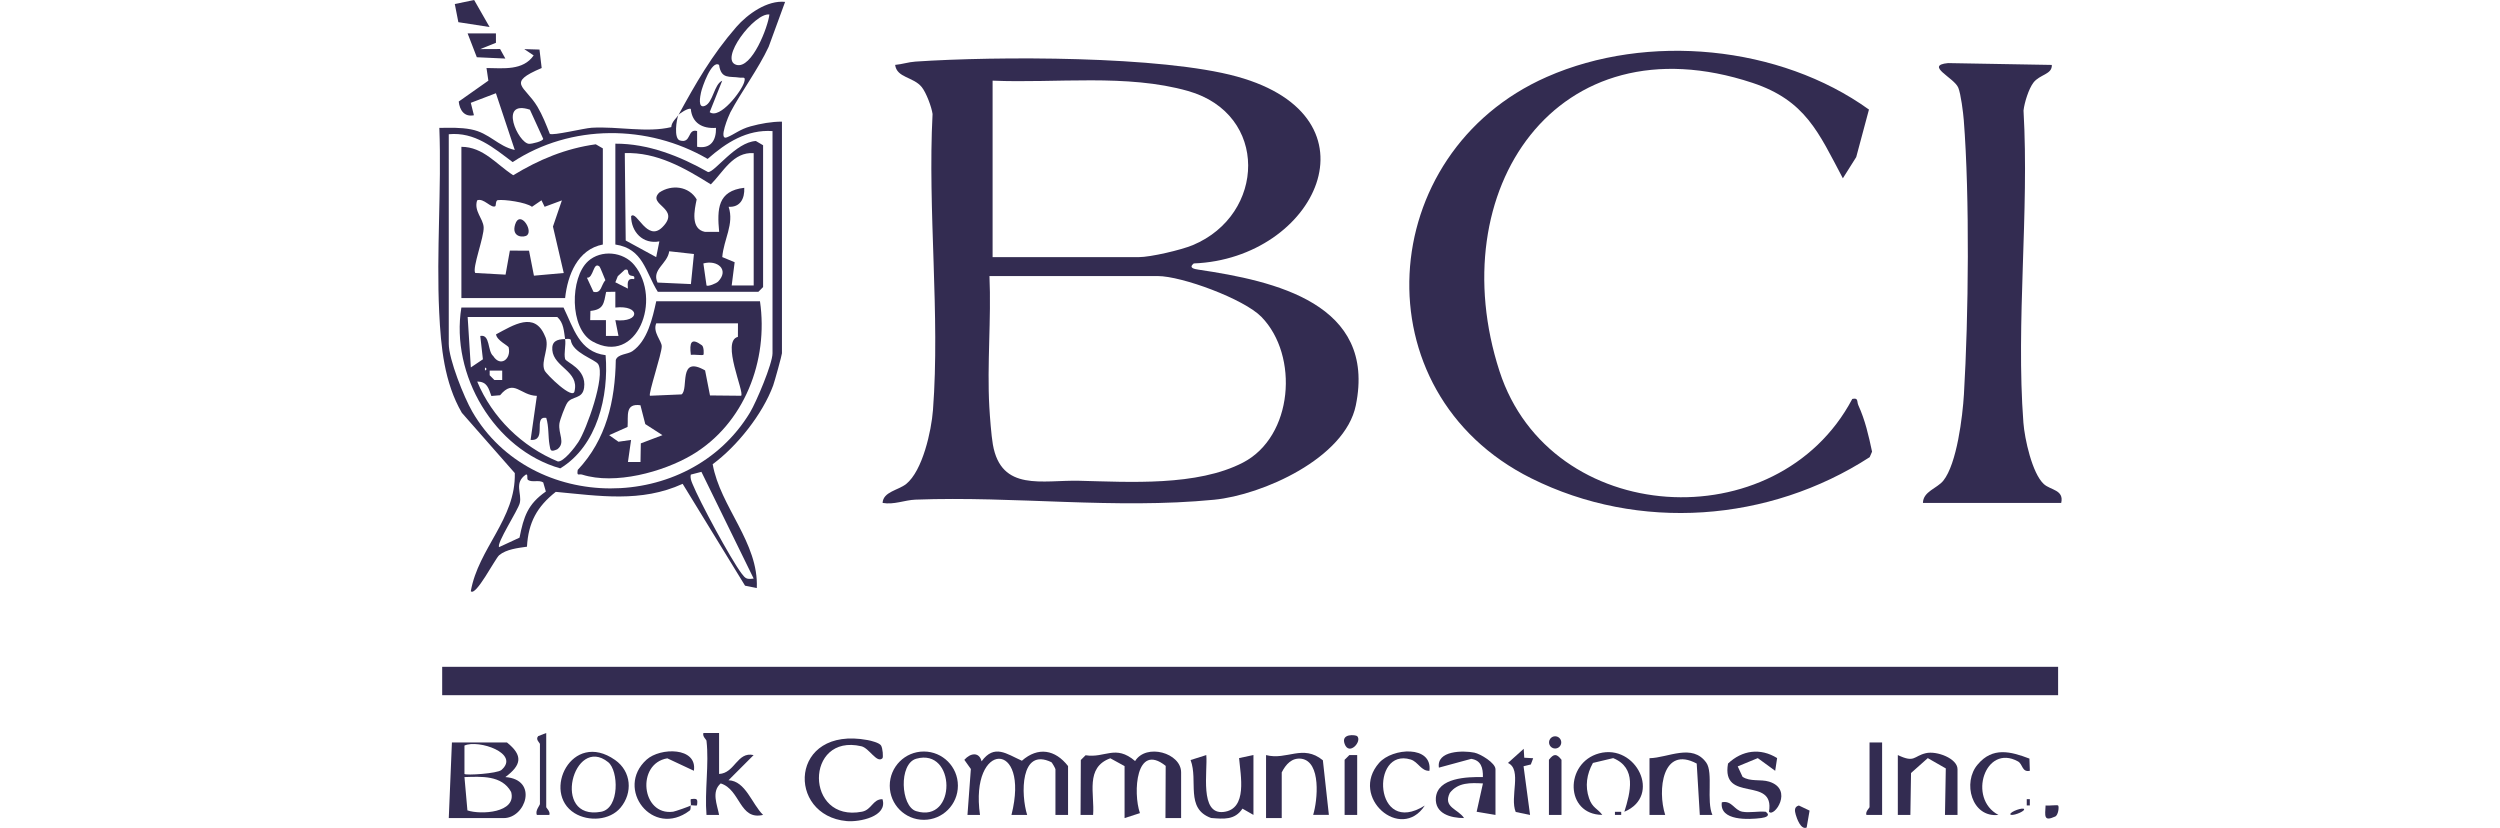 <svg xmlns="http://www.w3.org/2000/svg" width="308" height="102" viewBox="0 0 308 102" fill="none"><g clip-path="url(#clip0_22648_34471)"><path d="M147.068 32.456C146.395 33.007 147.134 33.143 147.653 33.221C157.025 34.614 169.618 37.383 167.035 49.947C165.695 56.47 155.514 60.985 149.582 61.567C137.368 62.763 125.042 61.094 112.781 61.556C111.457 61.606 110.136 62.212 108.734 61.96C108.808 60.574 110.659 60.41 111.635 59.63C113.664 58.007 114.748 53.084 114.942 50.521C115.833 38.788 114.272 25.902 114.892 14.044C114.772 13.171 114.102 11.396 113.556 10.725C112.518 9.451 110.492 9.603 110.28 7.995C111.128 7.921 111.921 7.646 112.781 7.588C122.734 6.916 143.099 6.861 152.405 9.436C170.544 14.448 162.078 31.881 147.065 32.456H147.068ZM122.288 9.936V31.679H140.295C141.751 31.679 145.523 30.798 146.952 30.2C155.94 26.438 156.347 14.052 146.379 11.214C138.839 9.067 130.06 10.274 122.288 9.936ZM121.901 34.009C122.137 39.308 121.591 44.864 121.885 50.137C121.955 51.356 122.126 53.627 122.319 54.75C123.334 60.62 128.457 59.121 132.953 59.23C139.134 59.378 147.479 59.929 153.144 56.986C159.313 53.783 160.068 43.824 155.41 39.041C153.261 36.835 145.605 34.009 142.615 34.009H121.897H121.901Z" fill="#332C51"></path><path d="M230.254 13.503L228.686 19.354L227.04 21.967C224.042 16.31 222.431 12.373 215.914 10.21C191.699 2.181 177.541 23.547 184.74 45.736C190.983 64.975 218.981 66.59 228.201 49.149C228.991 48.971 228.736 49.464 228.949 49.929C229.785 51.758 230.223 53.68 230.637 55.645L230.343 56.324C217.966 64.334 201.915 65.549 188.632 58.918C167.376 48.307 169.312 18.845 190.568 9.477C202.941 4.022 219.264 5.59 230.258 13.499L230.254 13.503Z" fill="#332C51"></path><path d="M252.784 7.999C252.846 9.183 251.297 9.152 250.514 10.184C249.933 10.953 249.407 12.638 249.298 13.621C250.015 26.134 248.346 39.688 249.283 52.074C249.43 54.027 250.356 58.321 251.804 59.641C252.636 60.398 254.309 60.336 253.941 61.959H236.906C236.929 60.546 238.645 60.173 239.408 59.23C241.089 57.149 241.793 51.305 241.956 48.584C242.525 39.017 242.676 24.267 241.937 14.793C241.863 13.85 241.577 11.586 241.263 10.81C240.759 9.567 237.065 8.057 240 7.773L252.784 7.999Z" fill="#332C51"></path><path d="M83.561 14.208C85.722 10.267 87.654 6.847 90.713 3.325C92.1 1.733 94.52 0.006 96.724 0.231L94.698 5.767C93.44 8.474 91.302 11.354 89.978 13.847C89.799 14.181 88.448 17.357 89.555 16.922C90.462 16.565 91.151 15.924 92.464 15.567C93.695 15.229 95.054 14.985 96.336 14.985V43.522C96.336 43.728 95.422 47.036 95.256 47.486C93.962 51.008 90.81 54.98 87.801 57.189C88.734 62.457 93.482 66.829 93.238 72.447L91.79 72.156L84.103 59.608C78.98 61.953 73.779 61.087 68.47 60.598C66.162 62.419 65.093 64.368 64.922 67.353C63.826 67.509 62.386 67.664 61.507 68.394C61.003 68.809 58.618 73.527 58.002 72.836C58.943 67.536 63.555 63.948 63.424 58.284L56.898 50.856C54.726 47.106 54.316 42.73 54.11 38.49C53.75 31.02 54.412 23.255 54.126 15.757C55.439 15.738 56.713 15.688 58.018 15.936C60.306 16.371 61.336 18.021 63.42 18.475L61.096 11.486L58.002 12.667L58.386 14.2C57.204 14.441 56.631 13.572 56.515 12.511L60.167 9.937L59.938 8.38C61.999 8.404 64.454 8.718 65.747 6.827L64.589 6.051L66.464 6.105L66.735 8.38C62.316 10.252 64.655 10.543 66.216 13.152C66.82 14.162 67.304 15.389 67.734 16.487C68.094 16.747 71.936 15.796 72.9 15.738C76.203 15.552 79.684 16.383 82.701 15.66C82.728 15.004 83.414 14.472 83.565 14.2C83.356 14.678 82.976 17.07 83.762 17.303C85.203 17.73 84.657 15.808 85.884 16.142V18.083C87.557 18.378 88.246 17.303 88.212 15.754C86.543 15.874 85.272 15.171 85.106 13.424C84.843 13.23 83.642 14.014 83.561 14.2V14.208ZM94.787 1.784C92.932 1.551 88.525 7.375 90.729 7.992C92.638 8.528 94.644 3.252 94.787 1.784ZM88.587 7.996C87.673 7.348 86.492 10.761 86.365 11.389C86.279 11.809 85.923 13.416 86.845 13.04C87.867 12.62 87.956 10.396 88.978 9.941L87.433 13.816C88.684 14.744 91.368 11.226 91.685 10.12C91.906 9.355 91.542 9.631 91.108 9.561C89.877 9.363 88.847 9.801 88.591 7.996H88.587ZM65.282 13.513C61.379 12.224 63.834 17.617 65.166 17.718C65.507 17.745 66.932 17.4 66.921 17.097L65.282 13.509V13.513ZM95.178 16.149C92.011 15.936 89.459 17.574 87.182 19.578C79.816 15.295 70.34 15.257 63.157 19.97C60.806 18.203 58.506 16.231 55.288 16.538V42.357C55.288 44.267 57.166 48.95 58.184 50.712C65.461 63.308 84.858 63.304 92.394 50.829C93.165 49.556 95.174 44.811 95.174 43.522V16.149H95.178ZM92.851 71.279L86.415 58.132L85.11 58.47C85.013 58.901 85.16 59.227 85.315 59.615C86.167 61.735 90.024 68.879 91.356 70.646C91.848 71.298 91.987 71.395 92.851 71.279ZM65.054 59.134C64.853 59.006 65.108 58.334 64.779 58.474C63.292 59.511 64.318 60.784 64.039 61.968C63.834 62.846 61.127 66.965 61.491 67.404L64.005 66.239C64.523 63.63 65.027 62.104 67.25 60.555L66.924 59.433C66.378 59.091 65.585 59.468 65.062 59.138L65.054 59.134Z" fill="#332C51"></path><path d="M60.318 3.331L56.469 2.733L56.031 0.497L58.413 0L60.318 3.331Z" fill="#332C51"></path><path d="M61.099 4.113V5.274L59.162 6.051L61.61 6.039L62.26 7.215L58.744 7.052L57.609 4.113H61.099Z" fill="#332C51"></path><path d="M93.629 37.113C94.698 44.409 91.704 52.24 85.226 56.06C81.663 58.161 75.761 59.753 71.73 58.475C71.308 58.343 71.041 58.739 71.176 57.893C74.696 54.158 75.781 49.394 75.866 44.347C76.114 43.601 77.333 43.667 77.907 43.271C79.773 41.982 80.385 39.225 80.85 37.113H93.629ZM90.914 39.831H80.85C80.385 40.914 81.523 41.99 81.527 42.665C81.535 43.57 79.839 48.551 80.075 48.757L83.971 48.59C84.893 47.922 83.499 43.706 86.868 45.636L87.472 48.718L91.305 48.757C91.762 48.365 88.808 42.029 90.91 41.501L90.918 39.831H90.914ZM78.909 49.926C76.977 49.662 77.419 51.211 77.318 52.597L75.049 53.614L76.191 54.422L77.748 54.201L77.364 56.915H78.909L78.948 54.624L81.616 53.611L79.498 52.248L78.902 49.926H78.909Z" fill="#332C51"></path><path d="M74.27 30.124C71.164 30.722 69.925 33.886 69.623 36.724H56.844V18.088C59.547 18.092 61.177 20.274 63.23 21.59C66.405 19.66 69.681 18.29 73.399 17.777L74.27 18.282V30.124ZM61.042 25.391C60.546 25.752 59.574 24.323 58.78 24.688C58.362 26.001 59.512 26.901 59.586 27.981C59.667 29.165 58.137 33.059 58.551 33.63L62.285 33.836L62.815 30.873L65.177 30.885L65.781 33.964L69.453 33.634L68.124 27.911L69.224 24.688L67.098 25.477L66.711 24.677L65.541 25.477C64.79 24.914 62.138 24.549 61.324 24.657C61.053 24.692 61.111 25.329 61.03 25.387L61.042 25.391Z" fill="#332C51"></path><path d="M69.427 37.891C70.655 40.383 71.363 43.365 74.612 43.757C75.015 48.793 73.59 54.931 69.024 57.704C60.877 55.389 55.486 46.141 56.841 37.891H69.427ZM69.621 41.773C69.473 40.814 69.446 39.754 68.653 39.055H57.616L58.007 45.268L59.494 44.266L59.169 41.389C60.419 41.148 60.036 43.264 60.764 43.862C61.655 45.264 62.999 44.231 62.669 42.806C62.615 42.569 61.194 41.944 61.113 41.191C63.254 40.053 65.856 38.337 67.123 41.366C67.847 42.721 66.557 44.472 67.096 45.644C67.316 46.126 70.616 49.368 70.786 48.179C71.363 45.718 68.223 45.252 68.044 43.124C67.955 42.076 68.583 41.785 69.624 41.773C69.741 42.523 69.45 43.52 69.617 44.215C69.721 44.65 72.293 45.411 71.96 47.768C71.754 49.22 70.492 48.739 69.884 49.632C69.632 50.001 68.982 51.713 68.92 52.167C68.745 53.464 69.725 54.547 68.653 55.358C67.797 55.72 67.824 55.506 67.696 54.78C67.522 53.79 67.63 52.532 67.297 51.48C65.616 51.224 67.468 54.368 65.369 54.198L66.143 48.77C64.071 48.723 63.332 46.603 61.612 48.692L60.536 48.785C60.191 47.849 60.028 47.007 58.793 47.011C60.648 51.456 64.3 55.021 68.73 56.853C69.442 56.919 70.833 55.114 71.251 54.465C72.273 52.889 74.608 46.355 73.698 44.868C73.331 44.27 70.469 43.458 70.314 41.851C70.101 41.68 69.865 41.769 69.628 41.769L69.621 41.773ZM59.746 45.268V45.656C59.997 45.528 59.997 45.396 59.746 45.268ZM61.872 45.656H60.327V46.23L60.907 46.817H61.872V45.656Z" fill="#332C51"></path><path d="M75.812 30.125V17.701C79.848 17.682 83.767 19.235 87.24 21.203C88.088 21.207 90.636 17.511 93.123 17.371L94.013 17.895V35.367L93.433 35.949H81.04C79.519 33.527 79.255 30.634 75.812 30.125ZM92.852 18.866C90.331 18.691 89.099 21.184 87.577 22.717C84.367 20.706 80.916 18.722 76.974 18.862L77.087 29.632L80.843 31.678L81.234 29.737C79.213 30.122 77.757 28.58 77.753 26.631C78.434 25.847 79.712 29.896 81.614 27.982C83.964 25.614 79.635 25.261 81.234 23.715C82.756 22.69 84.874 22.939 85.831 24.566C85.552 25.87 85.045 28.215 86.857 28.569H88.6C88.332 25.734 88.425 23.513 91.694 23.137C91.756 24.465 91.198 25.559 89.769 25.478C90.47 27.613 89.161 29.473 88.983 31.671L90.509 32.307L90.145 35.169H92.855V18.862L92.852 18.866ZM85.494 31.294L82.446 30.956C82.241 32.513 80.25 33.208 81.009 34.812L85.122 34.998L85.494 31.29V31.294ZM88.483 34.68C89.87 33.224 88.379 31.981 86.656 32.455L87.043 35.173C87.221 35.328 88.251 34.924 88.483 34.68Z" fill="#332C51"></path><path d="M72.444 32.186C74.055 30.73 76.77 30.994 78.137 32.644C81.63 36.868 78.474 45.107 72.998 42.067C70.136 40.479 70.225 34.197 72.448 32.186H72.444ZM73.869 32.846C73.068 32.147 73.138 34.321 72.309 34.212L73.11 35.948C74.109 36.224 74.059 35.067 74.582 34.519C74.454 34.212 73.939 32.908 73.869 32.85V32.846ZM77.525 33.84C77.25 33.564 77.541 33.094 76.979 33.23L76.112 34.026L75.81 34.779L77.355 35.556C77.297 34.806 77.277 34.243 78.129 34.387C78.269 33.824 77.796 34.115 77.521 33.84H77.525ZM75.81 35.944L74.675 35.964C74.388 37.396 74.369 38.142 72.739 38.305L72.712 39.438H74.652V41.384H76.197L75.81 39.442C78.939 39.769 78.892 37.548 75.81 37.889V35.944Z" fill="#332C51"></path><path d="M86.657 43.712C86.56 43.809 85.487 43.657 85.111 43.712C84.933 42.232 85.119 41.541 86.475 42.539C86.734 42.721 86.726 43.642 86.657 43.712Z" fill="#332C51"></path><path d="M64.965 28.958C64.609 29.315 62.948 29.296 63.467 27.649C64.028 25.867 65.659 28.267 64.965 28.958Z" fill="#332C51"></path><path d="M253.559 82.152H54.477V85.647H253.559V82.152Z" fill="#332C51"></path><path d="M167.203 90.693C167.842 91.33 166.215 93.155 165.661 91.656C165.166 90.317 167.036 90.526 167.203 90.693Z" fill="#332C51"></path><path d="M145.521 100.789H143.585L143.612 94.356C139.941 91.416 139.569 97.675 140.44 100.176L138.547 100.789V94.383L136.792 93.42C133.663 94.561 134.875 97.78 134.67 100.401H133.125L133.156 93.633L133.745 93.047C136.138 93.431 137.427 91.68 139.844 93.761C141.222 91.537 145.513 92.764 145.513 95.155V100.785L145.521 100.789Z" fill="#332C51"></path><path d="M62.453 91.469C64.486 93.092 64.235 94.264 62.26 95.736C66.361 96.043 64.773 100.787 62.066 100.787H55.289L55.676 91.469H62.453ZM61.768 94.866C64.142 92.832 58.949 91.069 57.221 91.853V95.351C57.427 95.553 61.264 95.297 61.768 94.866ZM57.221 95.736L57.586 99.84C59.216 100.399 63.681 100.15 62.972 97.572C61.826 95.476 59.27 95.677 57.218 95.736H57.221Z" fill="#332C51"></path><path d="M131.58 100.401H130.031V94.771C130.031 94.682 129.659 94.022 129.539 93.906C125.663 92.022 125.764 97.94 126.546 100.397H124.613C126.956 91.071 119.428 91.273 120.737 100.401H119.192L119.61 94.74L118.805 93.611C119.595 92.725 120.644 92.636 120.931 93.797C122.511 91.626 124.002 92.881 125.899 93.723C127.882 91.976 130 92.341 131.584 94.379V100.397L131.58 100.401Z" fill="#332C51"></path><path d="M108.725 93.409C108.043 94.104 107.094 92.166 106.126 91.941C99.125 90.303 99.144 101.376 106.2 100.001C107.393 99.769 107.532 98.437 108.721 98.46C109.391 100.607 105.871 101.298 104.318 101.159C96.856 100.483 97.247 89.383 106.885 91.176C107.327 91.258 108.326 91.506 108.543 91.844C108.76 92.182 108.829 93.3 108.721 93.409H108.725Z" fill="#332C51"></path><path d="M154.429 100.4L153.073 99.624C152.124 101.057 150.754 100.897 149.208 100.777C145.979 99.612 147.652 96.176 146.68 93.637L148.616 93.023C148.798 94.992 147.748 100.385 150.742 100.032C153.735 99.678 152.829 95.516 152.655 93.396L154.425 93.019V100.396L154.429 100.4Z" fill="#332C51"></path><path d="M184.247 100.401L181.923 100.009L182.698 96.518C181.18 96.441 179.646 96.367 178.62 97.683C177.737 99.481 179.646 99.659 180.371 100.785C178.713 100.785 176.765 100.245 176.897 98.293C177.106 95.808 180.746 95.699 182.694 95.738C182.717 94.604 182.473 93.676 181.254 93.49L177.273 94.573C176.955 92.457 180.258 92.445 181.637 92.725C182.4 92.88 184.243 93.994 184.243 94.771V100.401H184.247Z" fill="#332C51"></path><path d="M118.013 96.795C118.013 99.12 116.135 101.003 113.815 101.003C111.495 101.003 109.617 99.12 109.617 96.795C109.617 94.469 111.495 92.586 113.815 92.586C116.135 92.586 118.013 94.469 118.013 96.795ZM112.882 93.475C110.694 94.092 110.965 99.349 112.866 99.932C117.904 101.481 117.78 92.093 112.882 93.475Z" fill="#332C51"></path><path d="M87.045 91.275C87.026 91.108 86.515 90.743 86.658 90.309H88.591V95.352C90.542 95.263 90.817 92.557 92.846 93.026L89.752 96.125C91.859 96.21 92.622 99.037 94.012 100.396C91.084 101.102 91.235 97.274 88.792 96.517C87.618 97.534 88.358 99.134 88.591 100.396H87.041C86.797 97.495 87.371 94.114 87.041 91.275H87.045Z" fill="#332C51"></path><path d="M157.913 100.787H155.977V93.026C158.552 93.701 160.507 91.644 162.978 93.666L163.718 100.395H161.781C162.331 98.609 162.788 93.845 160.337 93.476C159.148 93.325 158.412 94.171 157.909 95.157V100.787H157.913Z" fill="#332C51"></path><path d="M76.457 99.497C75.132 101.089 72.503 101.24 70.791 100.184C66.682 97.645 70.439 89.88 75.779 93.631C77.793 95.044 77.971 97.672 76.457 99.497ZM74.931 93.902C70.648 90.451 67.848 101.147 74.052 100.01C76.356 99.587 76.216 94.943 74.931 93.902Z" fill="#332C51"></path><path d="M210.96 100.396H209.415L209.035 94.071C204.806 91.808 204.175 97.364 205.151 100.396H203.219V93.411C205.5 93.368 208.489 91.543 210.216 93.962C211.088 95.185 210.209 98.684 210.964 100.392L210.96 100.396Z" fill="#332C51"></path><path d="M200.122 100.008C200.873 97.601 201.667 94.592 198.743 93.4L196.249 93.994C195.483 95.369 195.258 96.852 195.773 98.351C196.184 99.543 196.792 99.585 197.407 100.393C192.787 100.366 192.745 93.971 197.012 92.814C201.547 91.587 204.792 98.044 200.122 100.008Z" fill="#332C51"></path><path d="M241.17 100.4H239.621L239.722 94.669L237.503 93.399L235.439 95.236L235.358 100.4H233.812V93.023C235.919 94.025 235.718 93.155 237.271 92.79C238.611 92.475 241.166 93.45 241.166 94.766V100.396L241.17 100.4Z" fill="#332C51"></path><path d="M85.104 99.233C85.053 99.288 85.15 99.726 84.968 99.862C80.414 103.322 75.709 97.141 79.663 93.584C81.347 92.07 85.932 92.016 85.487 94.959L82.215 93.425C78.35 94.069 79.012 100.534 82.935 100.002C83.171 99.971 85.026 99.323 85.1 99.233C85.173 99.144 85.042 98.678 85.1 98.457C85.909 98.348 85.979 98.422 85.87 99.229C85.653 99.288 85.162 99.163 85.1 99.229L85.104 99.233Z" fill="#332C51"></path><path d="M176.106 94.962C175.091 95.02 174.716 93.852 173.798 93.572C168.795 92.038 169.255 103.197 175.533 99.244C172.605 103.752 166.196 98.219 169.906 93.987C171.548 92.116 176.489 91.798 176.106 94.962Z" fill="#332C51"></path><path d="M218.704 94.963L216.559 93.399L214.088 94.42L214.681 95.701C215.618 96.338 216.911 95.973 217.957 96.299C221.024 97.254 218.553 100.779 217.938 100.007C218.693 95.515 212.017 99.013 212.892 94.07C214.623 92.428 216.865 92.106 218.941 93.395L218.704 94.959V94.963Z" fill="#332C51"></path><path d="M250.026 93.458L250.076 94.96C249.093 95.174 249.22 94.141 248.616 93.807C244.577 91.571 242.366 98.381 246.204 100.396C242.904 100.78 241.739 96.37 243.667 94.168C245.495 92.006 247.691 92.569 250.022 93.458H250.026Z" fill="#332C51"></path><path d="M231.876 91.469V100.399H229.94C229.793 99.975 230.327 99.549 230.327 99.428V91.469H231.876Z" fill="#332C51"></path><path d="M187.721 92.246L187.787 93.349L188.887 93.415L188.597 94.183L187.702 94.401L188.504 100.4L186.738 100.038C185.971 98.233 187.555 94.809 185.781 93.997L187.725 92.25L187.721 92.246Z" fill="#332C51"></path><path d="M167.205 93.023V100.4H165.656V93.606L166.237 93.027L167.205 93.023Z" fill="#332C51"></path><path d="M192.377 100.4H190.828V93.606C191.417 92.841 191.769 92.818 192.377 93.606V100.4Z" fill="#332C51"></path><path d="M67.295 90.305V99.429C67.295 99.549 67.829 99.976 67.682 100.396H66.137C65.909 99.852 66.52 99.235 66.52 99.041V91.664C66.52 91.52 65.924 91.108 66.307 90.689L67.295 90.305Z" fill="#332C51"></path><path d="M217.546 100.01C218.177 100.495 217.538 100.713 216.976 100.783C215.447 100.981 211.818 101.159 212.128 98.845C213.352 98.566 213.65 99.812 214.649 100.002C215.536 100.169 216.624 99.913 217.546 100.01Z" fill="#332C51"></path><path d="M222.58 101.952C221.844 102.274 221.356 100.772 221.24 100.384C221.089 99.867 221.039 99.394 221.62 99.238L222.94 99.867L222.58 101.952Z" fill="#332C51"></path><path d="M253.56 99.236C253.704 99.38 253.584 100.452 253.185 100.603C251.748 101.255 251.953 100.51 252.015 99.236C252.391 99.291 253.464 99.139 253.56 99.236Z" fill="#332C51"></path><path d="M191.595 92.217C192.01 92.217 192.346 91.88 192.346 91.464C192.346 91.048 192.01 90.711 191.595 90.711C191.18 90.711 190.844 91.048 190.844 91.464C190.844 91.88 191.18 92.217 191.595 92.217Z" fill="#332C51"></path><path d="M250.075 98.457H249.695V99.23H250.075V98.457Z" fill="#332C51"></path><path d="M249.296 99.626C249.733 99.827 248.227 100.484 247.751 100.394C247.313 100.192 248.819 99.536 249.296 99.626Z" fill="#332C51"></path><path d="M199.732 100.016H198.961V100.396H199.732V100.016Z" fill="#332C51"></path></g><defs><clipPath id="clip0_22648_34471"><rect width="200" height="102" fill="white" transform="translate(54)"></rect></clipPath></defs></svg>